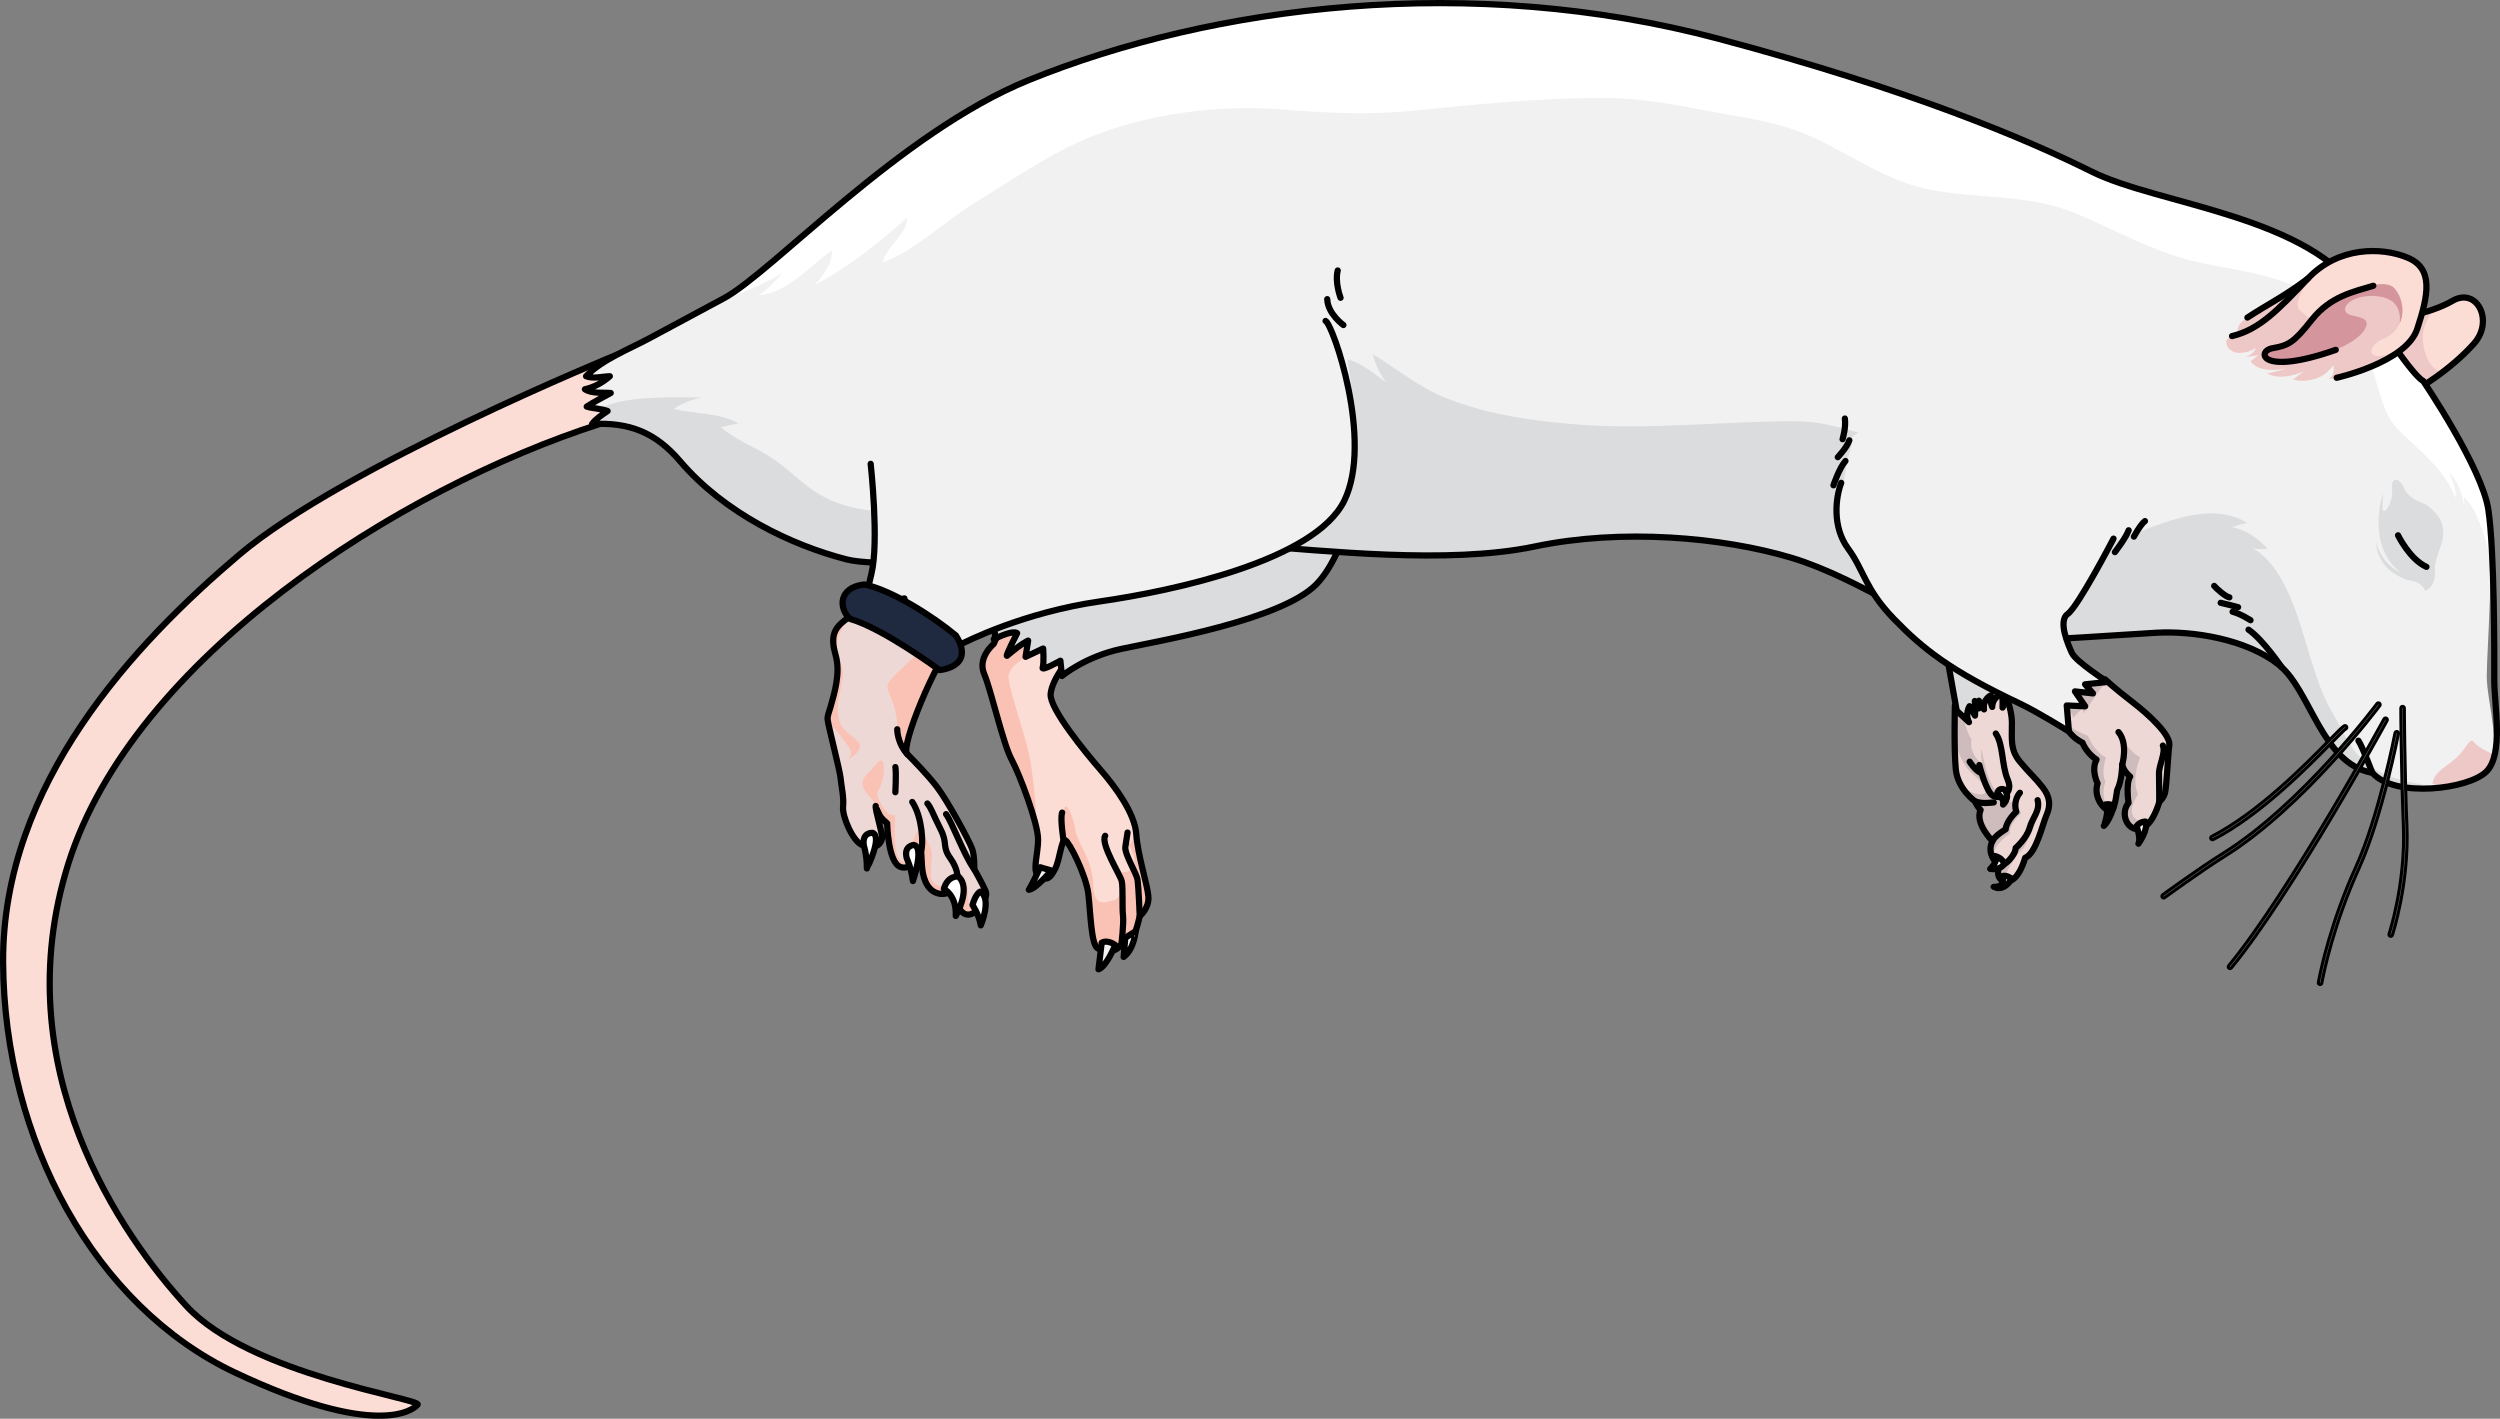 <?xml version="1.0" encoding="utf-8"?>
<!-- Generator: Adobe Illustrator 16.0.0, SVG Export Plug-In . SVG Version: 6.00 Build 0)  -->
<!DOCTYPE svg PUBLIC "-//W3C//DTD SVG 1.1//EN" "http://www.w3.org/Graphics/SVG/1.1/DTD/svg11.dtd">
<svg version="1.1" id="Layer_1" xmlns="http://www.w3.org/2000/svg" xmlns:xlink="http://www.w3.org/1999/xlink" x="0px" y="0px"
	 width="401.097px" height="227.625px" viewBox="0 0 401.097 227.625" enable-background="new 0 0 401.097 227.625"
	 xml:space="preserve">
<rect x="0" y="0" width="401.097" height="227.625" fill="#808080" stroke="none"/>
<g>
	<g>
		<g>
			<path fill="#FCDDD6" d="M98.981,56.903c0,0-43.88,17.919-60.64,32.133C21.581,103.25,0.341,125.803,0.501,154.399
				c0.16,28.598,14.755,55.23,37.256,65.84c22.498,10.608,28.498,6.043,29.246,5.121c0.748-0.923-26.961-4.797-37.119-15.845
				c-10.158-11.049-29.285-38.007-18.925-70.944c10.361-32.938,52.996-60.21,85.347-70.574
				c22.386-8.765,11.596-11.284,11.596-11.284L98.981,56.903z"/>
			<path fill="none" stroke="#000000" stroke-linecap="round" stroke-linejoin="round" stroke-miterlimit="10" d="M98.981,56.903
				c0,0-43.88,17.919-60.64,32.133C21.581,103.25,0.341,125.803,0.501,154.399c0.16,28.598,14.755,55.23,37.256,65.84
				c22.498,10.608,28.498,6.043,29.246,5.121c0.748-0.923-26.961-4.797-37.119-15.845c-10.158-11.049-29.285-38.007-18.925-70.944
				c10.361-32.938,52.996-60.21,85.347-70.574c22.386-8.765,11.596-11.284,11.596-11.284L98.981,56.903z"/>
			<g>
				<path fill="#FCDDD6" d="M383.733,51.184c0,0,5.861-0.658,9.749-2.92c3.891-2.262,6.686,3.178,3.46,6.837
					c-3.225,3.662-9.277,8.102-13.115,8.981L383.733,51.184z"/>
				<path fill="#EEC8C7" d="M390.576,49.582L390.576,49.582c-3.371,1.209-6.843,1.602-6.843,1.602l0.094,12.898
					c2.439-0.559,5.771-2.561,8.706-4.881c-1.29,1.045-2.993-0.475-3.603-3.257C388.321,53.146,389.087,51.565,390.576,49.582z"/>
				<path fill="none" stroke="#000000" stroke-linecap="round" stroke-linejoin="round" stroke-miterlimit="10" d="M383.733,51.184
					c0,0,5.861-0.658,9.749-2.92c3.891-2.262,6.686,3.178,3.46,6.837c-3.225,3.662-9.277,8.102-13.115,8.981L383.733,51.184z"/>
			</g>
			<g>
				<g>
					<path fill="#EED8D6" d="M321.484,110.759c0,0,1.27,2.674,1.305,5.164c0.033,2.493-0.367,4.31,1.305,6.308
						c1.674,2,2.411,2.523,3.62,4.086c1.215,1.56,1.308,2.881,0.627,4.459c-0.682,1.582-1.673,6.146-3.431,6.851
						c0,0-0.957,3.632-2.726,3.739c-1.773,0.104-1.746-1.277-1.479-2.49c0,0-2.148-1.746-1.033-3.938c0,0-2.867-2.812-1.903-4.998
						c0,0-0.583-0.527-0.875-1.359c0,0-2.782-1.944-3.106-5.12c-0.322-3.177-0.146-10.273-0.146-10.273L321.484,110.759z"/>
					<path fill="#CEBCBC" d="M322.467,133.754c-0.161-1.589,1.839-3.264,1.839-3.264c-0.616-0.585-0.923-2.02-0.923-2.02
						c-1.662,0.735-1.976-0.85-1.976-0.85c-2.41-0.24-3.465-7.365-3.465-7.365c-0.204,0.187,0.059,2.253,0.059,2.253
						c-2.268-1.684-1.693-3.893-1.693-3.893c-1.063-1.529-1.403-4.153-1.517-5.787l-0.932,0.289
						c-0.087,0.237-0.164,0.474-0.23,0.712c-0.017,0.974-0.046,2.934-0.027,4.948c0.608,2.586,1.979,4.658,2.697,5.248
						c1.35,1.107,3.542,3.365,1.437,3.42c-0.871,0.021-1.99-0.566-3.001-1.258c0.922,1.521,2.16,2.392,2.16,2.392
						c0.292,0.832,0.875,1.359,0.875,1.359c-0.964,2.187,1.903,4.998,1.903,4.998c-0.504,0.991-0.34,1.89-0.01,2.579
						C320.12,135.133,322.467,133.754,322.467,133.754z"/>
				</g>
				<path fill="#CEBCBC" d="M321.647,141.341c0.238-2.321,2.486-4.745,2.486-4.745c0.738-0.47,1.468-2.533,1.983-3.418
					c0.521-0.885,0.702-3.115,0.702-3.115l-1.03,1.922c-0.038,2.074-2.6,4.125-2.6,4.125c-0.189,1.305-1.421,2.356-2.541,3.063
					C320.47,140.16,320.536,141.17,321.647,141.341z"/>
				<path fill="none" stroke="#000000" stroke-linecap="round" stroke-linejoin="round" stroke-miterlimit="10" d="M321.484,110.759
					c0,0,1.27,2.674,1.305,5.164c0.033,2.493-0.367,4.31,1.305,6.308c1.674,2,2.411,2.523,3.62,4.086
					c1.215,1.56,1.308,2.881,0.627,4.459c-0.682,1.582-1.673,6.146-3.431,6.851c0,0-0.957,3.632-2.726,3.739
					c-1.773,0.104-1.746-1.277-1.479-2.49c0,0-2.148-1.746-1.033-3.938c0,0-2.867-2.812-1.903-4.998c0,0-0.583-0.527-0.875-1.359
					c0,0-2.782-1.944-3.106-5.12c-0.322-3.177-0.146-10.273-0.146-10.273L321.484,110.759z"/>
				<path fill="none" stroke="#000000" stroke-linecap="round" stroke-linejoin="round" stroke-miterlimit="10" d="M316.895,128.58
					c1.212,0.417,2.319,0.208,2.98,0.162"/>
				<path fill="none" stroke="#000000" stroke-linecap="round" stroke-linejoin="round" stroke-miterlimit="10" d="M316.01,122.202
					c0,0,0.886,1.429,1.777,1.789"/>
				<path fill="none" stroke="#000000" stroke-linecap="round" stroke-linejoin="round" stroke-miterlimit="10" d="M317.56,122.745
					c0,0,1.093,4.324,2.192,4.938c1.104,0.615,3.358-0.294,2.371-2.578c-0.99-2.285-0.69-5.642-1.92-7.42"/>
				<path fill="none" stroke="#000000" stroke-linecap="round" stroke-linejoin="round" stroke-miterlimit="10" d="M324.071,127.19
					c0,0-1.152,1.221-0.572,3.045c0,0-1.566,1.369-1.711,2.815c0,0-1.688,0.975-2.115,1.887"/>
				<path fill="none" stroke="#000000" stroke-linecap="round" stroke-linejoin="round" stroke-miterlimit="10" d="M320.706,138.875
					c0.82,0.252,2.643-1.614,2.682-2.824c0,0,1.773-1.526,2.241-3.221c0.467-1.695,1.732-2.748,1.284-4.45"/>
				<path fill="#FFFFFF" stroke="#000000" stroke-linecap="round" stroke-linejoin="round" stroke-miterlimit="10" d="
					M321.61,126.69c0,0-0.912-0.482-1.18,0.629c0,0,1.173,0.73,0.939,1.767C321.37,129.085,322.623,127.998,321.61,126.69z"/>
				<path fill="#FFFFFF" stroke="#000000" stroke-linecap="round" stroke-linejoin="round" stroke-miterlimit="10" d="
					M320.036,137.332c0,0,1.391,0.325,1.476,1.345c0,0-0.604,1.008-2.204,0.718C319.308,139.394,320.747,138.094,320.036,137.332z"
					/>
				<path fill="#FFFFFF" stroke="#000000" stroke-linecap="round" stroke-linejoin="round" stroke-miterlimit="10" d="
					M322.744,140.989c0,0-0.829-0.7-1.513-0.411c0,0,0.703,1.753-1.369,1.718C319.862,142.295,321.419,143.217,322.744,140.989z"/>
				<g>
					<path fill="#DBDCDD" d="M324.39,108.07c0,0-2.027,1.766-1.455,4.124l-0.722-1.215c0,0-0.063,1.176-0.928,2.549
						c0,0,0.083-1.414-0.119-2.221c0,0-1.489,0.491-1.537,2.114c0,0-0.444-0.979-0.228-1.857c0,0-1.336,0.634-1.084,2.253
						l-0.818-1.393l-0.027,1.232l-0.633-1.186c0,0,0.096,1.321,0.029,2.342l-0.878-1.509c0,0-0.778,1.252-0.085,2.558l-1.972-1.843
						l-2.704-15.139l15.111-4.876L324.39,108.07z"/>
					<path fill="none" stroke="#000000" stroke-linecap="round" stroke-linejoin="round" stroke-miterlimit="10" d="M324.39,108.07
						c0,0-2.027,1.766-1.455,4.124l-0.722-1.215c0,0-0.063,1.176-0.928,2.549c0,0,0.083-1.414-0.119-2.221
						c0,0-1.489,0.491-1.537,2.114c0,0-0.444-0.979-0.228-1.857c0,0-1.336,0.634-1.084,2.253l-0.818-1.393l-0.027,1.232
						l-0.633-1.186c0,0,0.096,1.321,0.029,2.342l-0.878-1.509c0,0-0.778,1.252-0.085,2.558l-1.972-1.843l-2.704-15.139l15.111-4.876
						L324.39,108.07z"/>
				</g>
			</g>
			<g>
				<path fill="#FCDDD6" d="M159.431,103.316c0,0-2.652,2.165-1.531,4.803c1.123,2.639,3.031,11.215,4.393,13.729
					c1.357,2.512,4.194,10.146,4.251,12.721c0.055,2.573-1.099,5.343,0.214,6.051c1.316,0.709,1.73,0.254,2.509-1.191
					c0.78-1.446,1.019-4.881,1.644-4.625c0.627,0.252,3.351,5.623,3.703,8.635c0.351,3.009,0.445,7.951,1.451,8.68
					c1.005,0.73,2.867,0.838,3.846-0.603c0.715,0.562,1.928-1.011,2.288-2.114c0.36-1.1,0.661-2.428,0.661-2.428
					s1.566-1.258,1.38-3.213c-0.187-1.954-1.711-6.6-1.941-9.945c-0.233-3.348-3.373-7.585-5.729-10.296
					c-2.355-2.71-8.248-9.87-8.009-12.2c0.235-2.332,2.847-5.76,4.708-7.642c1.861-1.876-6.37-6.905-6.37-6.905l-5.724,2.512
					L159.431,103.316z"/>
				<g>
					<path fill="#FAC2B5" d="M165.002,120.571c-0.909-3.682-2.678-8.774-3.17-11.532c-0.493-2.757,5.126-4.669,5.126-4.669
						l4.469,1.408c0.625-0.794,1.267-1.518,1.84-2.101c1.861-1.876-6.37-6.905-6.37-6.905l-5.724,2.512l-1.742,4.032
						c0,0-2.652,2.165-1.531,4.803c1.123,2.639,3.031,11.215,4.393,13.729c1.234,2.283,3.685,8.783,4.161,11.885
						C166.299,130.02,165.692,123.377,165.002,120.571z"/>
					<path fill="#FAC2B5" d="M179.909,151.515c0.715,0.562,1.928-1.011,2.288-2.114c0.36-1.1,0.661-2.428,0.661-2.428
						s1.566-1.258,1.38-3.213c-0.187-1.954-1.711-6.6-1.941-9.945c-0.027-0.398-0.101-0.81-0.203-1.229
						c-0.229,3.908-1.431,2.545-1.431,2.545s0.6,0.232,1.187,2.088c0.858,2.911-1.572,2.68-2.432,2.777
						c0.553,1.225,0.51,2.262,0.51,2.262s-0.032,1.939-1.341,2.197c-0.634,0.123-3.169,1.475-3.181-2.427
						c-0.011-3.902-2.688-7.198-2.874-8.802c-0.184-1.604-1.188-4.344-1.707-3.742c-0.518,0.602-0.744,7.258-0.745,7.268
						c0.262-1.131,0.491-2.086,0.829-1.949c0.627,0.252,3.351,5.623,3.703,8.635c0.351,3.009,0.445,7.951,1.451,8.68
						C177.068,152.848,178.931,152.956,179.909,151.515z"/>
					<path fill="#FAC2B5" d="M168.979,139.936c0.094-0.152,0.186-0.324,0.286-0.508c0.355-0.658,0.6-1.726,0.815-2.674
						C170.079,136.764,169.548,138.299,168.979,139.936z"/>
				</g>
				<path fill="none" stroke="#000000" stroke-linecap="round" stroke-linejoin="round" stroke-miterlimit="10" d="M159.431,103.316
					c0,0-2.652,2.165-1.531,4.803c1.123,2.639,3.031,11.215,4.393,13.729c1.357,2.512,4.194,10.146,4.251,12.721
					c0.055,2.573-1.099,5.343,0.214,6.051c1.316,0.709,1.73,0.254,2.509-1.191c0.78-1.446,1.019-4.881,1.644-4.625
					c0.627,0.252,3.351,5.623,3.703,8.635c0.351,3.009,0.445,7.951,1.451,8.68c1.005,0.73,2.867,0.838,3.846-0.603
					c0.715,0.562,1.928-1.011,2.288-2.114c0.36-1.1,0.661-2.428,0.661-2.428s1.566-1.258,1.38-3.213
					c-0.187-1.954-1.711-6.6-1.941-9.945c-0.233-3.348-3.373-7.585-5.729-10.296c-2.355-2.71-8.248-9.87-8.009-12.2
					c0.235-2.332,2.847-5.76,4.708-7.642c1.861-1.876-6.37-6.905-6.37-6.905l-5.724,2.512L159.431,103.316z"/>
				<path fill="none" stroke="#000000" stroke-linecap="round" stroke-linejoin="round" stroke-miterlimit="10" d="M170.643,134.932
					c0,0-0.591-3.73-0.231-4.557"/>
				<path fill="none" stroke="#000000" stroke-linecap="round" stroke-linejoin="round" stroke-miterlimit="10" d="M179.909,151.515
					c0,0,0.419-3.415,0.264-4.62c-0.158-1.205,0.033-4.56-0.208-5.545c-0.241-0.986-3.428-5.976-2.654-7.253"/>
				<path fill="none" stroke="#000000" stroke-linecap="round" stroke-linejoin="round" stroke-miterlimit="10" d="M182.858,146.973
					c0,0-0.185-4.646-0.343-5.777c-0.163-1.132-2.146-4.178-1.964-5.354c0.184-1.174,0.349-2.271,0.349-2.271"/>
				<path fill="#F1F1F1" stroke="#000000" stroke-linecap="round" stroke-linejoin="round" stroke-miterlimit="10" d="
					M168.659,139.661c0,0-2.395,2.959-3.595,3.092c0.636-1.023,1.822-3.611,1.822-3.611L168.659,139.661z"/>
				<path fill="#F1F1F1" stroke="#000000" stroke-linecap="round" stroke-linejoin="round" stroke-miterlimit="10" d="
					M176.239,155.518c0,0,0.392-3.273,0.517-4.27c0.997-0.544,2.173,0.371,2.173,0.371S177.528,155.092,176.239,155.518z"/>
				<path fill="#F1F1F1" stroke="#000000" stroke-linecap="round" stroke-linejoin="round" stroke-miterlimit="10" d="
					M180.277,153.531l0.264-3.071l1.656-1.059C182.197,149.401,181.983,152.258,180.277,153.531z"/>
			</g>
			<path fill="#DBDCDD" d="M159.423,100.61c0,0,0.471,1.655,0.021,1.942c3.271-1.621,3.74-0.961,3.74-0.961
				s-1.932,3.733-1.623,3.622c2.352-2.004,3.391-2.433,3.391-2.433l-0.413,2.603l2.822-1.334c0,0,0.167,2.383-0.083,3.05
				c-0.252,0.667,2.847-1.097,2.847-1.097l0.255,2.455c0,0,3.679-3.104,9.549-4.355c5.871-1.251,25.604-4.614,31.25-10.348
				s7.873-21.248,7.848-21.486c-0.025-0.237-9.422-7.502-10.223-7.499c-0.8,0.004-18.706,0.187-19.576,0.277
				c-0.871,0.09-17.92,3.864-18.213,4.134c-0.291,0.271-5.01,11.07-5.01,11.07s6.435,8.787,5.003,11.176
				C169.577,93.817,159.423,100.61,159.423,100.61z"/>
			<path fill="none" stroke="#000000" stroke-linecap="round" stroke-linejoin="round" stroke-miterlimit="10" d="M159.423,100.61
				c0,0,0.471,1.655,0.021,1.942c3.271-1.621,3.74-0.961,3.74-0.961s-1.932,3.733-1.623,3.622c2.352-2.004,3.391-2.433,3.391-2.433
				l-0.413,2.603l2.822-1.334c0,0,0.167,2.383-0.083,3.05c-0.252,0.667,2.847-1.097,2.847-1.097l0.255,2.455
				c0,0,3.679-3.104,9.549-4.355c5.871-1.251,25.604-4.614,31.25-10.348s7.873-21.248,7.848-21.486
				c-0.025-0.237-9.422-7.502-10.223-7.499c-0.8,0.004-18.706,0.187-19.576,0.277c-0.871,0.09-17.92,3.864-18.213,4.134
				c-0.291,0.271-5.01,11.07-5.01,11.07s6.435,8.787,5.003,11.176C169.577,93.817,159.423,100.61,159.423,100.61z"/>
			<path fill="#F1F1F2" d="M388.763,61.108c0,0,9.466,13.942,10.465,20.673c0.996,6.731-0.243,22.548-0.256,26.71
				c-0.013,4.161,2.758,12.485-0.068,15.306s-14.65,4.307-18.289,0.193c-8.152-1.423-9.875-13.31-15.053-17.377
				c-5.177-4.067-13.639-5.415-19.549-5.099c-5.911,0.318-27.137,1.932-30.773,1.271c-3.635-0.661-16.785-9.99-27.83-13.298
				c-11.043-3.309-27.237-4.743-41.197-1.805c-13.959,2.938-34.115,0.577-44.735-0.101c-10.621-0.677-56.771,4.455-65.655,2.167
				c-8.883-2.289-19.588-7.412-26.694-15.737c-3.965-4.645-8.135-6.29-14.14-5.982c0.59-0.833,1.641-1.497,2.491-2.084
				c-1.06-0.396-2.397-0.402-3.349-0.711c1.221-0.795,2.567-1.478,3.852-2.182c-1.217-0.11-3.016,0.148-4.141-0.599
				c1.486-0.327,2.869-1.087,4-2.089c-1.259,0.037-2.67,0.451-3.813-0.002c2.57-2.679,6.897-4.328,10.172-6.098
				c3.968-2.143,7.941-4.279,11.92-6.402c7.726-4.121,28.272-26.625,48.944-35.017C194.616,0.849,235.991-4.372,275.74,6.225
				c30.872,8.229,49.215,16.021,59.904,21.335c10.689,5.315,35.165,7.057,43.364,20.17
				C387.209,60.844,388.763,61.108,388.763,61.108z"/>
			<path fill="#FFFFFF" d="M388.763,61.108c0,0-1.554-0.265-9.754-13.378c-8.199-13.114-32.675-14.855-43.364-20.17
				c-10.689-5.313-29.032-13.106-59.904-21.335c-39.749-10.596-81.124-5.376-110.676,6.621
				c-20.672,8.392-41.219,30.896-48.944,35.017c-0.197,0.106-0.395,0.213-0.592,0.318c2.956-0.845,7.426-2.735,10.016-4.397
				c-1.121,1.262-2.508,2.75-3.817,3.59c4.653-0.377,8.146-4.689,11.729-7.194c0.204,1.98-1.47,4.182-2.812,5.569
				c5.01-2.523,10.722-7.079,14.873-10.824c0.102,2.65-3.43,4.594-3.862,7.176c5.159-1.878,10.177-6.834,14.912-9.679
				c6.049-3.635,11.762-7.764,18.35-10.432c9.211-3.729,20.468-5.212,30.413-4.449c7.395,0.567,13.928,0.972,21.479,0.211
				c10.043-1.012,20.252-2.049,30.407-2.04c5.729,0.005,10.907,0.967,16.521,2.039c5.513,1.053,11.302,1.729,16.455,3.984
				c6.977,3.053,12.465,7.517,20.227,8.853c7.457,1.284,15.174,0.641,22.288,3.532c5.372,2.184,10.228,4.878,15.669,6.757
				c7.045,2.431,15.312,2.313,21.82,6.029c4.362,2.492,7.458,6.302,9.697,10.746c2.02,4.007,1.805,8.345,5.186,11.598
				c3.556,3.422,7.038,6.061,8.912,10.662c0.096-1.368-0.559-2.822-1.023-4.094c1.385,1.464,2.166,3.529,2.35,5.542
				c-0.001-0.534,0.031-1.079,0.022-1.596c1.905,1.601,3.31,6.099,4.275,9.978c0.01-3.096-0.087-5.937-0.386-7.957
				C398.229,75.05,388.763,61.108,388.763,61.108z"/>
			<g>
				<path fill="#DBDCDD" d="M391.301,126.389c-0.354-0.07-0.728-0.141-1.114-0.219c-2.51-0.502-9.151-1.418-10.612-4.311
					c0.011,0.065,0.02,0.133,0.032,0.195c-2.137-0.817-3.913-5.256-5.164-7.295c-1.816-2.962-2.873-6.375-3.891-9.656
					c-1.705-5.498-3.97-14.984-9.909-17.546c0.802,0.522,1.982,0.657,3.17,0.476c-1.434-1.582-3.51-3.115-5.757-3.449
					c0.892-0.238,1.605-0.57,2.525-0.66c-7.189-4.579-17.683,2.224-24.81,4.094c-7.37,1.935-17.848,1.517-25.012-1.319
					c-1.582-0.626-3.144-1.751-4.855-1.945c-1.42-0.161-2.702-0.053-4.107-0.493c-2.728-0.856-6.197-2.877-6.043-6.175
					c0.062-1.301,0.418-2.588,0.579-3.865c0.12-0.952,0.582-1.836,0.672-2.793c0.031-0.312-0.13-0.914-0.003-1.169
					c0.046-0.091,1.11-0.876,1.166-0.862c-3.638-0.957-6.227-1.813-10.205-1.816c-11.447-0.01-22.744,1.385-34.26,0.569
					c-7.339-0.52-14.952-1.582-21.733-4.299c-4.365-1.75-7.73-4.604-11.677-7.009c0.229,1.45,1.157,3.167,2.048,4.481
					c-1.721-1.29-4.154-3.233-6.15-3.667c0.045,1.263,0.535,2.462,0.476,3.749c-0.979-1.313-2.435-3.286-2.265-5.149
					c-0.831,0.936-0.73,2.472-0.908,3.707c-1.115,7.705-7.271,11.158-14.264,13.479c-10.253,3.404-20.699,6.802-31.506,8.139
					c-7.79,0.964-15.59,0.923-23.436,0.658c-4.692-0.158-9.157-0.628-13.188-3.151c-2.482-1.555-4.541-3.755-6.966-5.418
					c-2.606-1.789-6.225-3.094-8.474-5.144c0.939-0.232,1.919-0.434,2.812-0.581c-2.914-1.757-7.169-1.516-10.367-2.336
					c1.323-0.923,2.931-1.521,4.513-1.844c-3.362,0.038-12.542-0.468-16.463,1.86c0.457,0.077,0.912,0.167,1.323,0.32
					c-0.851,0.587-1.901,1.251-2.491,2.084c6.005-0.308,10.175,1.337,14.14,5.982c7.106,8.325,17.812,13.448,26.694,15.737
					c8.885,2.288,55.034-2.844,65.655-2.167c10.62,0.678,30.776,3.039,44.735,0.101c13.96-2.938,30.154-1.503,41.197,1.805
					c11.045,3.308,24.195,12.638,27.83,13.298c3.637,0.662,24.862-0.953,30.773-1.271c5.91-0.316,14.372,1.031,19.549,5.099
					c5.178,4.067,6.9,15.955,15.053,17.377C382.635,126.274,387.176,126.828,391.301,126.389z"/>
				<path fill="#DBDCDD" d="M379.574,121.86c-0.079-0.485-0.103-1.023-0.279-1.512C379.231,120.907,379.345,121.405,379.574,121.86z
					"/>
			</g>
			<path fill="#EEC8C7" d="M396.963,119.115c-0.768-0.968-1.066,0.786-2.806,2.397c-1.735,1.607-3.627,2.266-3.911,4.264
				c3.278,0.786,6.501,0.172,8.657-1.979c0.675-0.674,0.899-1.693,1.174-2.773C400.063,121.018,397.729,120.081,396.963,119.115z"/>
			<path fill="none" stroke="#000000" stroke-linecap="round" stroke-linejoin="round" stroke-miterlimit="10" d="M388.763,61.108
				c0,0,9.466,13.942,10.465,20.673c0.996,6.731,0.96,23.056,0.947,27.218c-0.013,4.161,1.555,11.978-1.271,14.798
				s-14.65,4.307-18.289,0.193c-8.152-1.423-9.875-13.31-15.053-17.377c-5.177-4.067-13.639-5.415-19.549-5.099
				c-5.911,0.318-27.137,1.932-30.773,1.271c-3.635-0.661-16.785-9.99-27.83-13.298c-11.043-3.309-27.237-4.743-41.197-1.805
				c-13.959,2.938-34.115,0.577-44.735-0.101c-10.621-0.677-56.771,4.455-65.655,2.167c-8.883-2.289-19.588-7.412-26.694-15.737
				c-3.965-4.645-8.135-6.29-14.14-5.982c0.59-0.833,1.641-1.497,2.491-2.084c-1.06-0.396-2.397-0.402-3.349-0.711
				c1.221-0.795,2.567-1.478,3.852-2.182c-1.217-0.11-3.016,0.148-4.141-0.599c1.486-0.327,2.869-1.087,4-2.089
				c-1.259,0.037-2.67,0.451-3.813-0.002c2.57-2.679,6.897-4.328,10.172-6.098c3.968-2.143,7.941-4.279,11.92-6.402
				c7.726-4.121,28.272-26.625,48.944-35.017C194.616,0.849,235.991-4.372,275.74,6.225c30.872,8.229,49.215,16.021,59.904,21.335
				c10.689,5.315,35.165,7.057,43.364,20.17C387.209,60.844,388.763,61.108,388.763,61.108z"/>
			<g>
				<path fill="#FCDDD6" d="M373.545,60.792l1.348-0.181c0,0,11.168-2.479,12.922-7.835c1.761-5.356,2.68-9.671-1.521-11.426
					c-4.199-1.752-11.153-1.82-16.028,3.349c-3.682,2.796-6.492,4.265-9.69,6.25c-1.533,0.95-1.775,1.857-1.401,2.585
					c-0.35,0.136-0.702,0.275-1.068,0.387c-1.741,0.536-0.741,2.626,1.026,2.678c1.772,0.05,2.799-0.816,2.799-0.816
					s-0.267,1.137-1.676,1.447c0,0,1.167-0.044,2.141-0.283l-1.316,1.025c0,0,1.2,2.123,5.837,1.088c0,0-1.735,0.647-3.188,0.843
					c0,0,2.044,1.383,5.952-0.379l-1.783,1.376c0,0,4.042,1.122,6.456-2.312C374.353,58.586,374.788,60.234,373.545,60.792z"/>
				<path fill="#EEC8C7" d="M382.585,54.259c3.78-1.528,3.564-7.337,0.874-8.414c-2.691-1.073-9.442,2.626-11.355,4.129
					c-1.907,1.504-1.669,0.951-3.077-0.153c-1.393-1.096,1.19-5.048,3.659-7.162c-0.845,0.565-1.658,1.231-2.42,2.039
					c-3.682,2.796-6.492,4.265-9.69,6.25c-1.533,0.95-1.775,1.857-1.401,2.585c-0.35,0.136-0.702,0.275-1.068,0.387
					c-1.741,0.536-0.741,2.626,1.026,2.678c1.772,0.05,2.799-0.816,2.799-0.816s-0.267,1.137-1.676,1.447
					c0,0,1.167-0.044,2.141-0.283l-1.316,1.025c0,0,1.2,2.123,5.837,1.088c0,0-1.735,0.647-3.188,0.843c0,0,2.044,1.383,5.952-0.379
					l-1.783,1.376c0,0,4.042,1.122,6.456-2.312c0,0,0.436,1.648-0.808,2.206l1.348-0.181c0,0,7.756-1.724,11.355-5.401
					C380.143,59.305,378.809,55.786,382.585,54.259z"/>
				<path fill="#D5959D" d="M374.341,48.274c2.134-1.267,8.267-4.034,9.898-1.924c1.626,2.113,1.321,4.585,0.739,5.563
					c0,0,0.701-3.358-2.521-4.188c-3.221-0.829-6.389,0.575-6.209,2.011c0.182,1.439,4.04,0.595,3.384,2.602
					c-0.662,2.008-4.246,3.651-6.236,4.249c-1.994,0.597-6.365,2.041-7.744,1.639c-1.376-0.403-3.626-0.901-1.829-2.066
					c1.795-1.16,3.739-0.493,5.338-2.892C370.763,50.872,372.329,49.462,374.341,48.274z"/>
				<path fill="none" stroke="#000000" stroke-linecap="round" stroke-linejoin="round" stroke-miterlimit="10" d="M374.893,60.611
					c0,0,11.168-2.479,12.922-7.835c1.761-5.356,2.68-9.671-1.521-11.426c-4.199-1.752-11.153-1.82-16.028,3.349
					c-4.877,5.168-7.887,8.211-12.16,9.222"/>
				<path fill="none" stroke="#000000" stroke-linecap="round" stroke-linejoin="round" stroke-miterlimit="10" d="M360.575,50.948
					c3.141-2.072,6.009-3.453,9.69-6.25"/>
				<path fill="none" stroke="#000000" stroke-linecap="round" stroke-linejoin="round" stroke-miterlimit="10" d="M380.771,45.847
					c-3.179,0.971-6.881,1.686-9.859,5.446c-2.975,3.758-3.758,4.112-6.341,4.58c-2.583,0.469-1.956,4.521,10.171,0.258"/>
			</g>
			<g>
				<path fill="#EED8D6" d="M337.737,108.999c0,0,1.505,1.426,4.328,3.587c2.824,2.161,6.193,5.366,5.977,6.958
					c-0.215,1.592-0.447,6.797-0.697,7.682c-0.252,0.889-0.918,1.439-0.918,1.439s-1.005,3.83-3.031,4.31
					c-2.026,0.48-3.337-2.403-1.898-4.163c0,0-0.459-3.15,0.264-4.218c0,0-1.02-0.769-1.281-1.899c0,0,0.004,2.486-0.823,4.114
					c0,0-0.281,2.669-0.855,3.222s-3.112-1.696-2.269-4.355c0,0-1.089-2.086-0.167-3.805c0,0-1.531-0.919-2.251-2.715
					c0,0-3.725-1.566-3.089-5.779C331.025,113.376,331.731,108.986,337.737,108.999z"/>
				<g>
					<path fill="#CEBCBC" d="M338.717,130.077c-2.036-1.76-0.912-4.709-0.912-4.709c-0.775-1.375,0.069-3.848,0.069-3.848
						c-1.955-0.973-2.896-3.476-2.896-3.476s-1.631-0.64-2.466-1.217c-0.836-0.579-0.143-2.536-0.143-2.536l0.219,0.896l1.625-1.661
						l0.029,0.985l3.606-5.212c-0.085-0.192-0.112-0.301-0.112-0.301c-6.006-0.013-6.712,4.377-6.712,4.377
						c-0.636,4.212,3.089,5.779,3.089,5.779c0.72,1.796,2.251,2.715,2.251,2.715c-0.922,1.719,0.167,3.805,0.167,3.805
						C335.721,128.227,338.023,130.393,338.717,130.077z"/>
					<path fill="#CEBCBC" d="M343.396,132.974c0.678-0.161,1.24-0.699,1.689-1.343c-0.737,0.237-1.819,0.387-2.599-0.361
						c-1.293-1.244,0.538-3.84,0.538-3.84c-1.13-2.507,0.339-5.952,0.339-5.952c-1.353-0.54-3.135-3.153-3.135-3.153
						c0.684,1.186,0.284,2.492,0.219,3.57c-0.017,0.271-0.002,0.589,0.03,0.909c0.002-0.07,0.002-0.11,0.002-0.11
						c0.262,1.131,1.281,1.899,1.281,1.899c-0.723,1.067-0.264,4.218-0.264,4.218C340.059,130.571,341.369,133.455,343.396,132.974z
						"/>
				</g>
				<path fill="none" stroke="#000000" stroke-linecap="round" stroke-linejoin="round" stroke-miterlimit="10" d="M337.737,108.999
					c0,0,1.505,1.426,4.328,3.587c2.824,2.161,6.193,5.366,5.977,6.958c-0.215,1.592-0.447,6.797-0.697,7.682
					c-0.252,0.889-0.918,1.439-0.918,1.439s-1.005,3.83-3.031,4.31c-2.026,0.48-3.337-2.403-1.898-4.163c0,0-0.459-3.15,0.264-4.218
					c0,0-1.02-0.769-1.281-1.899c0,0,0.004,2.486-0.823,4.114c0,0-0.281,2.669-0.855,3.222s-3.112-1.696-2.269-4.355
					c0,0-1.089-2.086-0.167-3.805c0,0-1.531-0.919-2.251-2.715c0,0-3.725-1.566-3.089-5.779
					C331.025,113.376,331.731,108.986,337.737,108.999z"/>
				<path fill="none" stroke="#000000" stroke-linecap="round" stroke-linejoin="round" stroke-miterlimit="10" d="M340.479,122.694
					c0,0,0.996-3.356-0.589-5.242"/>
				<path fill="none" stroke="#000000" stroke-linecap="round" stroke-linejoin="round" stroke-miterlimit="10" d="M346.427,128.665
					c0,0,0.004-3.047-0.039-4.479c-0.044-1.435,1.117-3.385,0.621-4.566"/>
				<path fill="#FFFFFF" stroke="#000000" stroke-linecap="round" stroke-linejoin="round" stroke-miterlimit="10" d="
					M337.786,129.074c0,0,1.13-0.261,1.306,0.493c0,0-0.693,2.193-1.551,2.929C337.541,132.496,338.571,129.792,337.786,129.074z"/>
				<path fill="#FFFFFF" stroke="#000000" stroke-linecap="round" stroke-linejoin="round" stroke-miterlimit="10" d="
					M344.211,131.812c0,0-0.795-0.058-1.419,0.729c0,0,0.729,2.03,0.295,2.82C343.087,135.361,344.749,133.04,344.211,131.812z"/>
			</g>
			<path fill="#DBDCDD" d="M389.612,81.218c-0.899-0.724-3.006-0.917-3.894-2.871c-0.884-1.955-2.171-1.781-1.929,0.246
				c0.244,2.028-1.623,4.74-1.542,2.664c0.08-2.079,0.08-2.079,0.08-2.079s-2.874,8.21,2.872,12.752c0,0-2.994-1.234-3.971-4.952
				c0,0-0.172,4.474,5.206,6.121c0,0,2.077,0.081,2.655,1.701c0,0,1.807-0.576,1.574-3.46
				C390.433,88.456,394.426,85.083,389.612,81.218z"/>
			<path fill="#F1F1F2" d="M339.088,86.418c0,0-5.696,10.936-7.327,12.06c-1.631,1.123,0.033,4.924,0.653,6.29
				c0.619,1.365,5.729,4.648,5.729,4.648l-3.616,0.376l1.264,1.458l-2.889-0.324l1.641,2.395l-2.958-0.136l0.35,4.178
				c0,0-4.956-3.104-7.909-4.503c-11.188-5.297-15.491-8.745-20.151-13.547c-4.66-4.804-4.781-7.768-7.376-11.313
				s-1.968-8.219-1.097-10.535"/>
			<path fill="none" stroke="#000000" stroke-linecap="round" stroke-linejoin="round" stroke-miterlimit="10" d="M339.088,86.418
				c0,0-5.696,10.936-7.327,12.06c-1.631,1.123,0.033,4.924,0.653,6.29c0.619,1.365,5.729,4.648,5.729,4.648l-3.616,0.376
				l1.264,1.458l-2.889-0.324l1.641,2.395l-2.958-0.136l0.35,4.178c0,0-4.956-3.104-7.909-4.503
				c-11.188-5.297-15.491-8.745-20.151-13.547c-4.66-4.804-4.781-7.768-7.376-11.313s-1.968-8.219-1.097-10.535"/>
			<path fill="none" stroke="#000000" stroke-linecap="round" stroke-linejoin="round" stroke-miterlimit="10" d="M294.157,77.861
				c0,0,0.918-2.767,1.926-3.901"/>
			<path fill="none" stroke="#000000" stroke-linecap="round" stroke-linejoin="round" stroke-miterlimit="10" d="M294.854,73.348
				c0,0,1.515-1.605,1.85-2.702"/>
			<path fill="none" stroke="#000000" stroke-linecap="round" stroke-linejoin="round" stroke-miterlimit="10" d="M295.619,70.468
				c0,0,0.58-1.895,0.366-3.32"/>
			<path fill="none" stroke="#000000" stroke-linecap="round" stroke-linejoin="round" stroke-miterlimit="10" d="M339.313,88.583
				c0.109-0.15,1.777-2.309,2.205-3.505"/>
			<path fill="none" stroke="#000000" stroke-linecap="round" stroke-linejoin="round" stroke-miterlimit="10" d="M342.362,86.097
				c0,0,1.043-1.953,1.771-2.491"/>
			<g>
				<path fill="#EED8D6" d="M142.335,132.092c0,0,0.121,6.184,2.084,6.982c1.961,0.801,3.357-2.512,3.357-2.512
					s0.043,0.264,0.131,2.139c0.085,1.874,0.678,4.01,2.431,4.586c1.752,0.577,2.753-0.846,2.753-0.846s0.057,3.293,1.639,4.154
					c1.581,0.863,3.98-2.324,3.405-3.637c-0.577-1.313-1.824-3.486-1.824-3.486s0.085-2.062-0.34-3.273
					c-0.424-1.209-3.868-7.631-5.698-10.006c-1.473-1.906-3.621-4.101-4.735-5.229s4.397-14.741,8.074-19.031
					c0,0-0.638-2.555-9.96-8.987c0,0-6.551,5.355-8.215,6.656c-1.663,1.299-2.207,2.602-1.373,5.503
					c0.835,2.9-0.226,6.186-0.835,8.384c-0.167,0.603-0.497,1.304-0.45,1.943c0.061,0.824,1.939,8.057,2.071,9.318
					c0.176,1.695,0.557,3.102,0.408,4.734c-0.14,1.514,1.597,5.588,3.109,6.105c1.249,0.43,2.729,0.549,3.142-1.043
					c0.165-0.639-1.126-4.594-1.014-5.236c-0.017,0.097,0.537,1.336,0.672,1.553C141.449,131.323,141.924,131.745,142.335,132.092z"
					/>
				<path fill="#FAC2B5" d="M145.986,121.489c-0.151-0.197-0.301-0.376-0.449-0.523c-1.114-1.128,4.397-14.741,8.074-19.031
					c0,0-4.196,4.095-4.955,1.52c-2.108,1.994-5.015,4.76-5.651,5.468c-1.027,1.14-0.627,1.635,0.18,3.643
					c0.804,2.003,0.862,5.34,1.439,7.045C144.791,120.096,145.315,120.76,145.986,121.489z"/>
				<path fill="#FAC2B5" d="M137.853,119.281c-0.631-1.313-3.307-1.7-3.43-5.052c-0.125-3.354,1.631-5.714,0.244-8.397
					c-0.974-1.88-0.299-4.188,1.603-6.848c-0.319,0.23-0.605,0.441-0.833,0.619c-1.663,1.299-2.207,2.602-1.373,5.503
					c0.835,2.9-0.226,6.187-0.835,8.385c-0.606,2.198-0.501,1.995,1.489,4.457c1.986,2.461,2.098,2.756,1.504,3.682
					c-0.042,0.07-0.104,0.137-0.174,0.203l0,0C136.048,121.833,138.481,120.592,137.853,119.281z"/>
				<g>
					<path fill="#CEBCBC" d="M152.545,137.783c-0.105-0.161-0.218-0.325-0.351-0.485
						C152.194,137.297,152.333,137.485,152.545,137.783z"/>
					<path fill="#FAC2B5" d="M155.47,144.927c-0.215-0.366,0-2.229-0.628-3.544c-0.465-0.973-1.693-2.747-2.297-3.601
						c1.285,1.995,0.688,3.894,0.688,3.894s-1.411,0.886-2.902,0.314c-1.487-0.57-0.905-2.675-0.811-4.613
						c0.095-1.938-2.076-4.555-2.076-4.555c-0.956,1.821-2.061,4.297-1.957,4.908c0.104,0.617,0.53,1.146-0.924,0.349
						c-1.456-0.8-0.925-7.222-0.925-7.222c-0.596-0.203-0.846,0.098-1.551-0.811c-0.709-0.906-1.64-2.295-1.241-3.063
						c0.402-0.77,0.974-1.938,0.962-3.613c-0.015-1.675-0.403-1.932-1.8-0.102c-0.804,1.053-2.013,1.455-1.53,3.009
						c0.347,1.12,1.704,2.03,2.116,3.093c0.567,1.461,1.741,2.721,1.741,2.721s0.121,6.184,2.084,6.982
						c1.961,0.801,3.357-2.512,3.357-2.512s0.043,0.264,0.131,2.139c0.085,1.874,0.678,4.01,2.431,4.586
						c1.752,0.577,2.753-0.846,2.753-0.846s0.057,3.293,1.639,4.154c1.193,0.652,2.848-0.999,3.345-2.414
						C158.068,144.182,155.688,145.293,155.47,144.927z"/>
				</g>
				<path fill="none" stroke="#000000" stroke-linecap="round" stroke-linejoin="round" stroke-miterlimit="10" d="M142.335,132.092
					c0,0,0.121,6.184,2.084,6.982c1.961,0.801,3.357-2.512,3.357-2.512s0.043,0.264,0.131,2.139c0.085,1.874,0.678,4.01,2.431,4.586
					c1.752,0.577,2.753-0.846,2.753-0.846s0.057,3.293,1.639,4.154c1.581,0.863,3.98-2.324,3.405-3.637
					c-0.577-1.313-1.824-3.486-1.824-3.486s0.085-2.062-0.34-3.273c-0.424-1.209-3.868-7.631-5.698-10.006
					c-1.473-1.906-3.621-4.101-4.735-5.229s4.397-14.741,8.074-19.031c0,0-0.638-2.555-9.96-8.987c0,0-6.551,5.355-8.215,6.656
					c-1.663,1.299-2.207,2.602-1.373,5.503c0.835,2.9-0.226,6.186-0.835,8.384c-0.167,0.603-0.497,1.304-0.45,1.943
					c0.061,0.824,1.939,8.057,2.071,9.318c0.176,1.695,0.557,3.102,0.408,4.734c-0.14,1.514,1.597,5.588,3.109,6.105
					c1.249,0.43,2.729,0.549,3.142-1.043c0.165-0.639-1.126-4.594-1.014-5.236c-0.017,0.097,0.537,1.336,0.672,1.553
					C141.449,131.323,141.924,131.745,142.335,132.092z"/>
				<path fill="none" stroke="#000000" stroke-linecap="round" stroke-linejoin="round" stroke-miterlimit="10" d="M147.776,136.563
					c0.4-0.982,0.227-5.443-1.416-7.898"/>
				<path fill="none" stroke="#000000" stroke-linecap="round" stroke-linejoin="round" stroke-miterlimit="10" d="M153.091,142.442
					c0.829-1.137,0.729-2.859-0.627-4.754c-1.357-1.893-0.382-2.316-1.539-4.605c-1.358-2.688-1.518-3.453-2.139-4.172"/>
				<path fill="none" stroke="#000000" stroke-linecap="round" stroke-linejoin="round" stroke-miterlimit="10" d="M156.311,139.473
					c-1.632-2.213-3.566-7.586-4.523-8.85"/>
				<path fill="#FFFFFF" stroke="#000000" stroke-linecap="round" stroke-linejoin="round" stroke-miterlimit="10" d="
					M146.633,135.567c0,0-1.711,0.078-1.146,2.164c0,0,0.701,1.445,0.979,3.621C146.466,141.352,148.333,135.961,146.633,135.567z"
					/>
				<path fill="#FFFFFF" stroke="#000000" stroke-linecap="round" stroke-linejoin="round" stroke-miterlimit="10" d="
					M139.997,133.62c0,0-1.707-0.144-1.417,1.998c0,0,0.508,1.523,0.501,3.719C139.081,139.336,141.632,134.231,139.997,133.62z"/>
				<path fill="#FFFFFF" stroke="#000000" stroke-linecap="round" stroke-linejoin="round" stroke-miterlimit="10" d="
					M153.746,140.62c0,0-1.706-0.197-2.313,2c0,0,2.071,0.984,1.904,4.336C153.337,146.956,155.926,142.499,153.746,140.62z"/>
				<path fill="#FFFFFF" stroke="#000000" stroke-linecap="round" stroke-linejoin="round" stroke-miterlimit="10" d="
					M157.256,143.051c0,0-0.721,0.314-1.229,2.146c0,0,1.012,1.449,1.329,3.266C157.356,148.463,159.191,144.165,157.256,143.051z"
					/>
				<path fill="none" stroke="#000000" stroke-linecap="round" stroke-linejoin="round" stroke-miterlimit="10" d="M145.537,120.965
					c-1.306-1.443-1.589-3.268-1.585-3.963"/>
			</g>
			<path fill="#F1F1F2" d="M139.688,74.414c0,0,1.381,12.505,0.119,17.656c-1.264,5.152-0.819,5.102-0.819,5.102l3.858-1.603
				l-1.429,1.351l3.684-0.911l-0.822,4.15l3.248-1.372c0,0,0.401,3.226,0.173,4.807c1.186-1.704,2.76-2.384,2.76-2.384l0.337,5.619
				c0,0,1.464-2.445,2.904-3.227c1.442-0.782,10.717-5.38,22.721-7.103c12.005-1.723,34.56-6.593,39.251-16.167
				c4.691-9.573-1.842-28.324-3-28.835"/>
			<path fill="none" stroke="#000000" stroke-linecap="round" stroke-linejoin="round" stroke-miterlimit="10" d="M139.688,74.414
				c0,0,1.381,12.505,0.119,17.656c-1.264,5.152-0.819,5.102-0.819,5.102l3.858-1.603l-1.429,1.351l3.684-0.911l-0.822,4.15
				l3.248-1.372c0,0,0.401,3.226,0.173,4.807c1.186-1.704,2.76-2.384,2.76-2.384l0.337,5.619c0,0,1.464-2.445,2.904-3.227
				c1.442-0.782,10.717-5.38,22.721-7.103c12.005-1.723,34.56-6.593,39.251-16.167c4.691-9.573-1.842-28.324-3-28.835"/>
			<path fill="none" stroke="#000000" stroke-linecap="round" stroke-linejoin="round" stroke-miterlimit="10" d="M215.531,52.148
				c0,0-2.505-1.793-2.591-4.154"/>
			<path fill="none" stroke="#000000" stroke-linecap="round" stroke-linejoin="round" stroke-miterlimit="10" d="M215.076,47.772
				c0,0-0.937-2.43-0.455-4.375"/>
			<path fill="none" stroke="#000000" stroke-linecap="round" stroke-linejoin="round" stroke-miterlimit="10" d="M366.064,107.044
				c0,0-2.999-4.424-5.313-6.02"/>
			<path fill="none" stroke="#000000" stroke-linecap="round" stroke-linejoin="round" stroke-miterlimit="10" d="M361.07,99.509
				c0,0-1.597-1.038-2.873-1.357"/>
			<path fill="none" stroke="#000000" stroke-linecap="round" stroke-linejoin="round" stroke-miterlimit="10" d="M359.075,97.415
				c0,0-1.676-0.459-2.793-0.699"/>
			<path fill="none" stroke="#000000" stroke-linecap="round" stroke-linejoin="round" stroke-miterlimit="10" d="M357.679,95.837
				c-0.599-0.08-2.115-1.434-2.435-1.834"/>
			<path fill="none" stroke="#000000" stroke-linecap="round" stroke-linejoin="round" stroke-miterlimit="10" d="M380.614,123.991
				c0,0-1.574-4.174-2.23-5.153"/>
			<g>
				
					<path fill="#939393" stroke="#000000" stroke-width="0.5" stroke-linecap="round" stroke-linejoin="round" stroke-miterlimit="10" d="
					M347.132,144.073c-0.086,0-0.17-0.039-0.226-0.114c-0.091-0.125-0.063-0.3,0.062-0.392c0.055-0.041,5.69-4.164,9.684-6.658
					c12.683-7.917,24.594-23.869,24.712-24.029c0.095-0.124,0.27-0.149,0.393-0.058c0.124,0.092,0.15,0.268,0.059,0.392
					c-0.12,0.161-12.095,16.198-24.865,24.17c-3.978,2.484-9.595,6.594-9.651,6.635C347.248,144.055,347.19,144.073,347.132,144.073
					z"/>
				
					<path fill="#939393" stroke="#000000" stroke-width="0.5" stroke-linecap="round" stroke-linejoin="round" stroke-miterlimit="10" d="
					M357.777,155.399c-0.063,0-0.126-0.021-0.178-0.063c-0.12-0.099-0.138-0.274-0.039-0.394
					c9.889-12.049,24.783-39.323,24.932-39.598c0.075-0.137,0.249-0.185,0.38-0.111c0.137,0.074,0.186,0.244,0.112,0.38
					c-0.149,0.274-15.069,27.595-24.991,39.685C357.938,155.364,357.858,155.399,357.777,155.399z"/>
				
					<path fill="#939393" stroke="#000000" stroke-width="0.5" stroke-linecap="round" stroke-linejoin="round" stroke-miterlimit="10" d="
					M372.231,157.956c-0.017,0-0.034-0.002-0.051-0.005c-0.152-0.028-0.253-0.175-0.225-0.327c0.401-2.129,2.02-9.761,6.026-18.568
					c3.667-8.069,6.252-21.335,6.278-21.468c0.027-0.151,0.173-0.251,0.328-0.222c0.151,0.029,0.251,0.176,0.221,0.328
					c-0.024,0.134-2.623,13.463-6.317,21.594c-3.98,8.75-5.588,16.326-5.985,18.439
					C372.481,157.862,372.364,157.956,372.231,157.956z"/>
				
					<path fill="#939393" stroke="#000000" stroke-width="0.5" stroke-linecap="round" stroke-linejoin="round" stroke-miterlimit="10" d="
					M383.562,150.217c-0.029,0-0.059-0.004-0.088-0.014c-0.146-0.05-0.227-0.209-0.178-0.355c0.027-0.08,2.674-8.114,2.304-17.299
					c-0.374-9.242-0.411-18.84-0.411-18.936c0-0.155,0.125-0.281,0.279-0.281h0.001c0.153,0,0.28,0.125,0.28,0.279
					c0,0.096,0.037,9.685,0.41,18.915c0.375,9.292-2.304,17.419-2.331,17.5C383.788,150.143,383.679,150.217,383.562,150.217z"/>
				
					<path fill="#939393" stroke="#000000" stroke-width="0.5" stroke-linecap="round" stroke-linejoin="round" stroke-miterlimit="10" d="
					M354.96,134.729c-0.102,0-0.199-0.056-0.25-0.152c-0.07-0.137-0.017-0.307,0.121-0.377c7.529-3.869,15.206-11.705,18.896-15.471
					c1.438-1.467,2.085-2.121,2.381-2.277c0.137-0.072,0.306-0.02,0.378,0.117c0.071,0.138,0.019,0.307-0.118,0.379
					c-0.229,0.121-1.162,1.072-2.241,2.174c-3.71,3.787-11.43,11.666-19.04,15.576C355.047,134.719,355.003,134.729,354.96,134.729z
					"/>
			</g>
			<path fill="none" stroke="#000000" stroke-linecap="round" stroke-linejoin="round" stroke-miterlimit="10" d="M384.739,85.886
				c0,0,1.874,3.852,4.557,5.061"/>
		</g>
		<path fill="none" stroke="#000000" stroke-linecap="round" stroke-linejoin="round" stroke-miterlimit="10" d="M143.651,127.104
			c0,0,0.164-3.165,0-4.037"/>
		<path fill="#1F2940" stroke="#000000" stroke-linecap="round" stroke-linejoin="round" stroke-miterlimit="10" d="
			M150.739,107.507c0,0-9.02-6.686-14.358-8.214c-1.872-1.687-1.859-5.048,2.268-5.524c4.293,0.843,11.013,5.092,14.711,8.181
			C156.577,107.043,150.739,107.507,150.739,107.507z"/>
	</g>
	<g>
		<path fill="#FFFFFF" d="M395.357,82.208c-0.002-0.282-0.017-0.566-0.042-0.852C395.315,81.646,395.323,81.932,395.357,82.208z"/>
	</g>
</g>
</svg>
